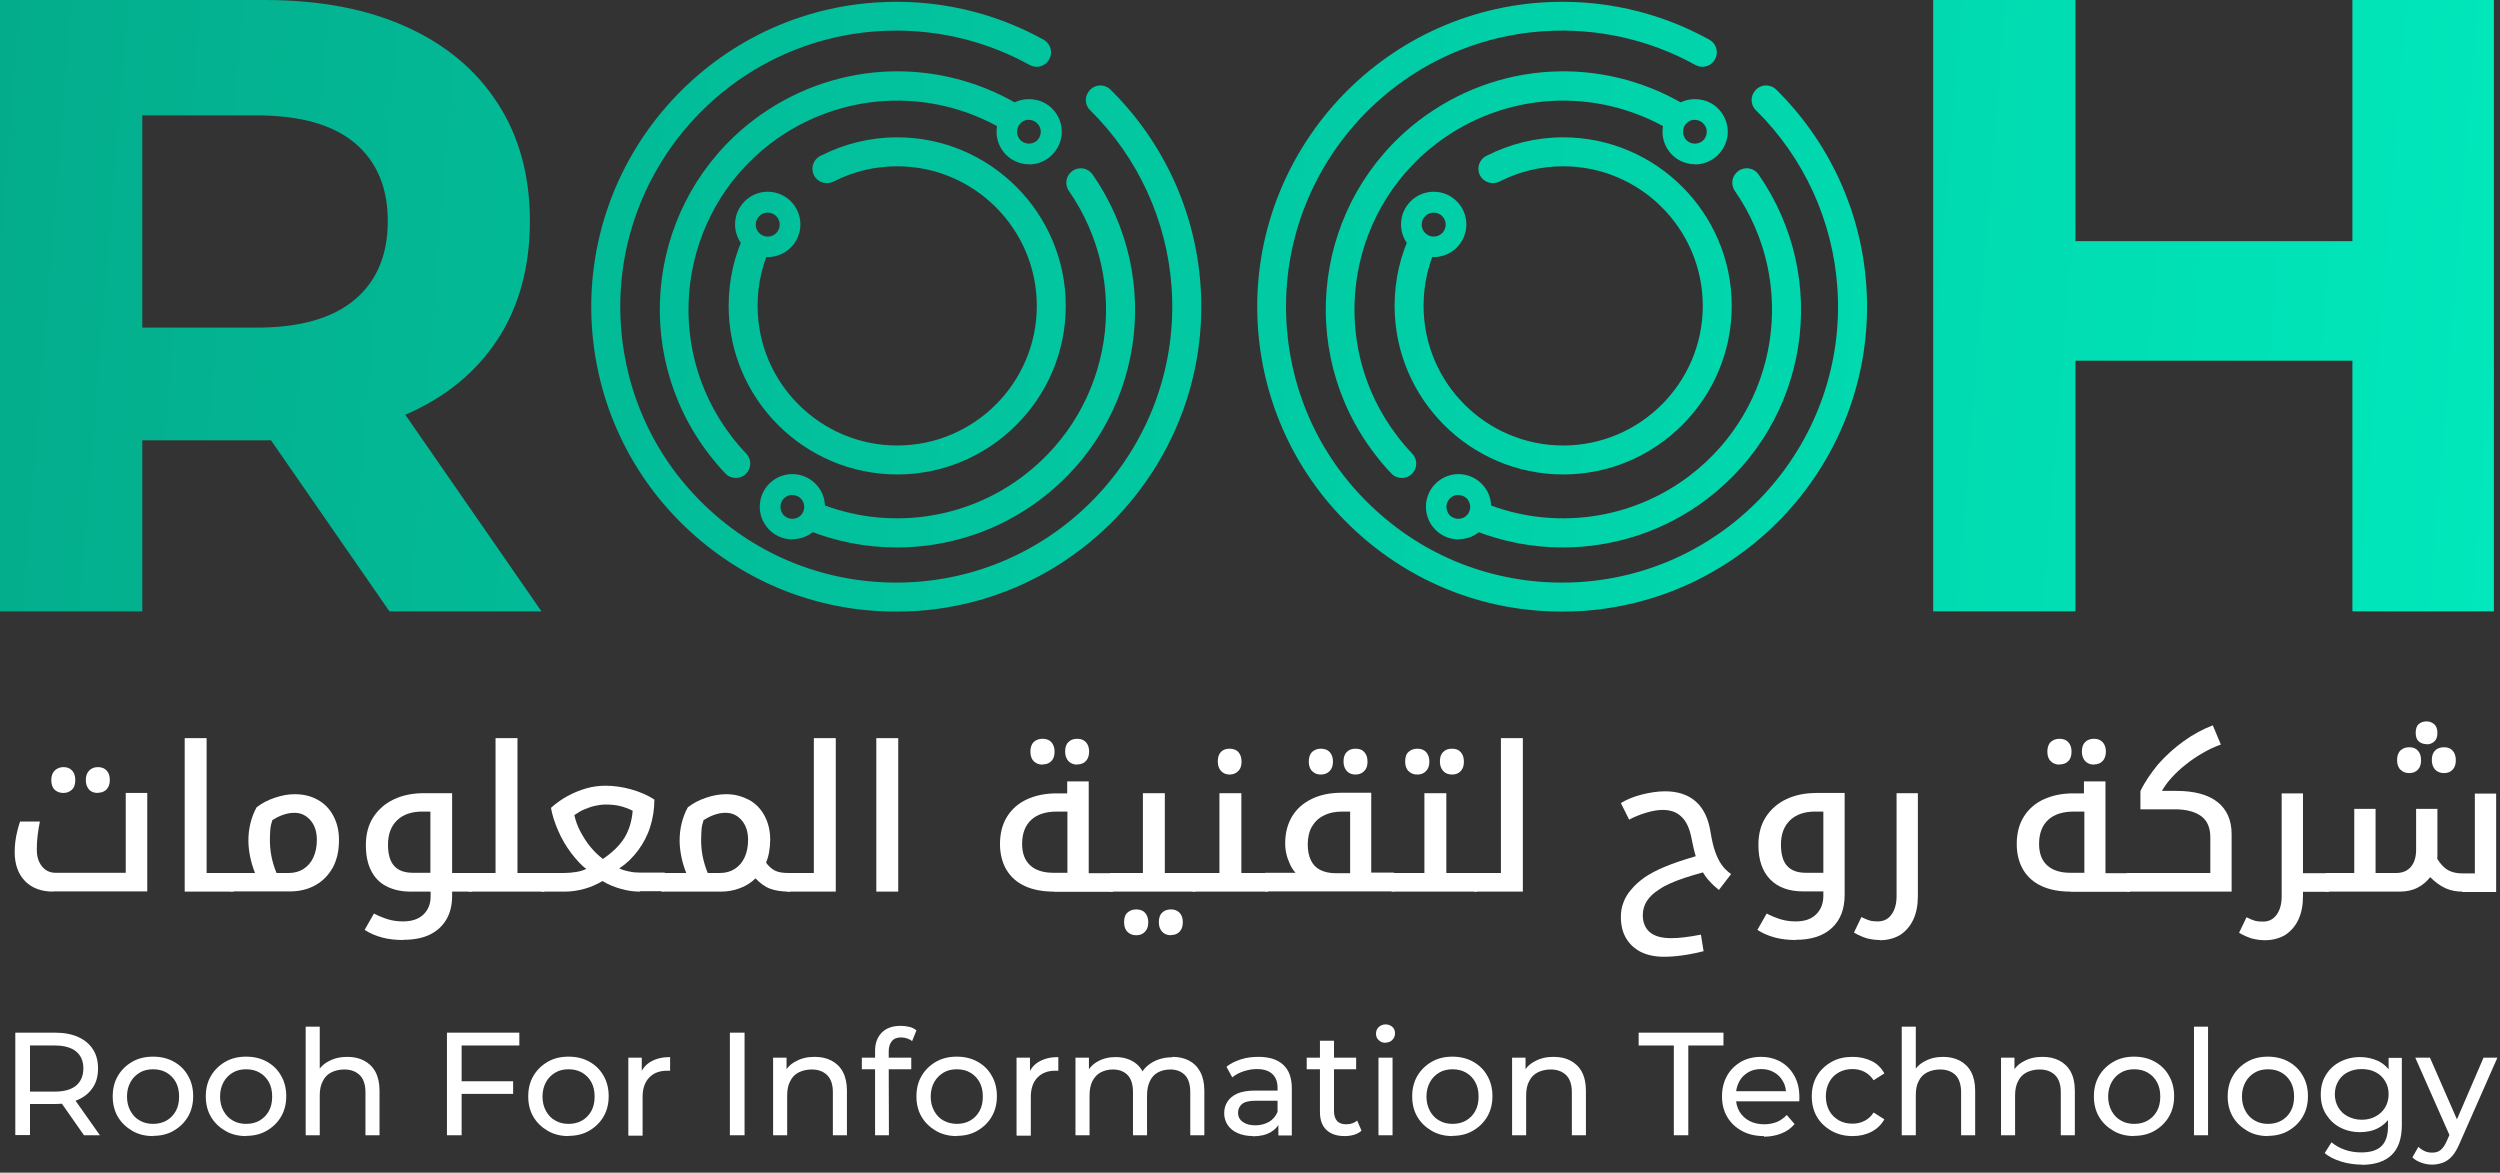 <svg width="307" height="144" viewBox="0 0 307 144" fill="none" xmlns="http://www.w3.org/2000/svg">
<rect x="0" y="0" width="307" height="144" fill="#333333" stroke="none"/>
<path d="M6.527 109.49C5.079 109.49 3.911 109.059 3.072 108.195C2.234 107.331 1.803 106.138 1.803 104.639C1.803 104.258 1.828 103.827 1.879 103.369C1.93 102.912 2.031 102.455 2.133 102.023C2.234 101.592 2.361 101.211 2.463 100.88H4.901C4.774 101.439 4.698 102.023 4.622 102.582C4.546 103.166 4.52 103.75 4.52 104.309C4.52 105.173 4.723 105.858 5.155 106.392C5.587 106.925 6.146 107.179 6.831 107.179H15.441V97.376H18.083V109.465H6.527V109.49ZM7.796 97.376C7.365 97.376 7.009 97.249 6.73 96.995C6.45 96.74 6.298 96.334 6.298 95.801C6.298 95.267 6.45 94.886 6.73 94.607C7.009 94.353 7.365 94.201 7.796 94.201C8.254 94.201 8.609 94.353 8.863 94.632C9.117 94.912 9.244 95.293 9.244 95.801C9.244 96.309 9.117 96.715 8.838 96.969C8.558 97.223 8.228 97.376 7.771 97.376H7.796ZM12.038 97.376C11.581 97.376 11.2 97.249 10.946 96.969C10.692 96.69 10.539 96.309 10.539 95.801C10.539 95.293 10.666 94.912 10.946 94.632C11.2 94.353 11.581 94.201 12.038 94.201C12.495 94.201 12.851 94.353 13.105 94.632C13.359 94.912 13.486 95.293 13.486 95.775C13.486 96.258 13.359 96.639 13.105 96.918C12.851 97.198 12.495 97.35 12.038 97.35V97.376Z" fill="white"/>
<path d="M28.598 107.205C28.598 107.205 28.725 107.23 28.725 107.306V109.363C28.725 109.363 28.674 109.49 28.598 109.49H22.68V90.645H25.372V107.205H28.598Z" fill="white"/>
<path d="M28.344 109.49C28.344 109.49 28.217 109.44 28.217 109.363V107.306C28.217 107.306 28.268 107.204 28.344 107.204H31.316C31.036 106.493 30.833 105.808 30.706 105.147C30.579 104.487 30.503 103.852 30.503 103.242C30.503 102.506 30.579 101.795 30.757 101.084C30.934 100.372 31.189 99.712 31.519 99.128C32.179 98.62 32.916 98.239 33.754 97.96C34.592 97.68 35.379 97.528 36.192 97.528C37.259 97.528 38.198 97.757 39.011 98.214C39.849 98.671 40.484 99.331 40.941 100.195C41.398 101.058 41.627 102.023 41.627 103.115C41.627 103.776 41.576 104.385 41.449 104.944C41.322 105.503 41.145 106.011 40.891 106.493C40.357 107.458 39.646 108.195 38.732 108.703C37.817 109.211 36.776 109.465 35.633 109.465H28.395L28.344 109.49ZM33.144 103.141C33.144 103.776 33.195 104.436 33.322 105.096C33.449 105.757 33.652 106.468 33.957 107.204H35.455C36.166 107.204 36.776 107.027 37.284 106.697C37.792 106.366 38.198 105.909 38.478 105.3C38.757 104.69 38.91 103.979 38.91 103.141C38.91 102.15 38.656 101.338 38.122 100.728C37.589 100.118 36.954 99.814 36.166 99.814C35.684 99.814 35.227 99.89 34.744 100.068C34.287 100.22 33.855 100.449 33.449 100.703C33.322 101.084 33.22 101.465 33.195 101.871C33.169 102.277 33.144 102.684 33.144 103.141Z" fill="white"/>
<path d="M49.501 115.433C48.561 115.433 47.697 115.332 46.935 115.129C46.173 114.926 45.437 114.621 44.777 114.189L45.92 112.183C46.504 112.487 47.088 112.716 47.647 112.894C48.231 113.071 48.84 113.148 49.501 113.148C50.567 113.148 51.406 112.868 51.99 112.31C52.574 111.751 52.879 111.014 52.879 110.1V109.49H50.44C49.272 109.49 48.282 109.262 47.443 108.83C46.605 108.398 45.996 107.763 45.564 106.9C45.132 106.036 44.929 105.02 44.929 103.776C44.929 102.43 45.234 101.287 45.843 100.347C46.453 99.407 47.291 98.671 48.358 98.163C49.425 97.655 50.669 97.401 52.091 97.401H55.52V107.205H57.907C57.907 107.205 58.034 107.23 58.034 107.306V109.363C58.034 109.363 57.984 109.49 57.907 109.49H55.52V110.024C55.52 111.141 55.291 112.106 54.809 112.919C54.326 113.732 53.666 114.341 52.777 114.773C51.888 115.205 50.796 115.408 49.526 115.408L49.501 115.433ZM52.853 107.205V99.661H51.863C50.542 99.661 49.501 100.017 48.764 100.728C48.028 101.439 47.647 102.43 47.647 103.725C47.647 104.919 47.901 105.782 48.409 106.341C48.916 106.9 49.678 107.179 50.72 107.179H52.853V107.205Z" fill="white"/>
<path d="M57.627 109.49C57.627 109.49 57.5 109.44 57.5 109.363V107.306C57.5 107.306 57.551 107.205 57.627 107.205H60.853V90.645H63.545V107.205H66.77C66.77 107.205 66.897 107.23 66.897 107.306V109.363C66.897 109.363 66.847 109.49 66.77 109.49H57.627Z" fill="white"/>
<path d="M78.581 109.491C77.845 109.491 77.083 109.389 76.27 109.16C75.457 108.932 74.695 108.627 73.984 108.195C73.248 108.627 72.486 108.957 71.724 109.16C70.962 109.364 70.175 109.491 69.387 109.491H66.517C66.517 109.491 66.39 109.44 66.39 109.364V107.306C66.39 107.306 66.441 107.205 66.517 107.205H69.235C69.768 107.205 70.276 107.154 70.759 107.078C71.241 107.002 71.648 106.875 72.003 106.697C71.698 106.494 71.394 106.214 71.089 105.884C70.784 105.554 70.479 105.198 70.149 104.767C69.514 103.928 68.981 103.014 68.549 102.024C68.117 101.033 67.813 100.093 67.66 99.204C68.27 98.646 68.956 98.163 69.692 97.757C70.429 97.35 71.191 97.046 71.978 96.817C72.765 96.588 73.552 96.487 74.34 96.487C75.407 96.487 76.473 96.639 77.54 96.944C78.607 97.249 79.546 97.655 80.359 98.188C80.359 99.357 80.181 100.449 79.851 101.516C79.521 102.582 79.013 103.547 78.353 104.436C77.692 105.325 76.93 106.062 76.041 106.646C76.448 106.824 76.88 106.951 77.311 107.027C77.743 107.129 78.175 107.154 78.632 107.154H81.578C81.578 107.154 81.705 107.179 81.705 107.256V109.313C81.705 109.313 81.654 109.44 81.578 109.44H78.607L78.581 109.491ZM74.035 105.478C75.203 104.69 76.092 103.827 76.677 102.887C77.261 101.922 77.591 100.83 77.692 99.56C77.184 99.306 76.651 99.103 76.118 98.976C75.584 98.849 75 98.798 74.391 98.798C73.984 98.798 73.552 98.849 73.095 98.95C72.638 99.052 72.207 99.204 71.775 99.382C71.343 99.56 70.937 99.814 70.53 100.093C70.683 100.804 70.937 101.49 71.292 102.151C71.648 102.811 72.029 103.42 72.511 104.005C72.994 104.589 73.502 105.071 74.061 105.503L74.035 105.478Z" fill="white"/>
<path d="M84.269 107.204C83.99 106.493 83.787 105.808 83.66 105.147C83.533 104.487 83.457 103.852 83.457 103.242C83.457 102.506 83.533 101.795 83.711 101.084C83.888 100.372 84.142 99.712 84.473 99.128C85.133 98.62 85.87 98.239 86.708 97.96C87.546 97.68 88.333 97.528 89.146 97.528C89.679 97.528 90.162 97.579 90.644 97.706C91.127 97.833 91.559 98.01 91.965 98.214C92.803 98.671 93.438 99.331 93.895 100.195C94.353 101.058 94.581 102.023 94.581 103.115C94.581 103.623 94.53 104.106 94.454 104.589C94.378 105.046 94.251 105.503 94.073 105.935C94.403 106.392 94.784 106.722 95.191 106.925C95.622 107.128 96.156 107.204 96.841 107.204H96.969C96.969 107.204 97.096 107.23 97.096 107.306V109.363C97.096 109.363 97.045 109.49 96.969 109.49H96.841C95.978 109.49 95.216 109.363 94.581 109.135C93.946 108.906 93.362 108.474 92.778 107.865C92.219 108.398 91.559 108.83 90.822 109.084C90.086 109.363 89.324 109.49 88.536 109.49H81.298C81.298 109.49 81.171 109.44 81.171 109.363V107.306C81.171 107.306 81.222 107.204 81.298 107.204H84.269ZM86.098 103.141C86.098 103.776 86.149 104.436 86.276 105.096C86.403 105.757 86.606 106.468 86.911 107.204H88.409C89.121 107.204 89.73 107.027 90.238 106.697C90.746 106.366 91.152 105.909 91.432 105.3C91.711 104.69 91.864 103.979 91.864 103.141C91.864 102.15 91.609 101.338 91.076 100.728C90.543 100.118 89.908 99.814 89.121 99.814C88.638 99.814 88.181 99.89 87.698 100.068C87.241 100.22 86.809 100.449 86.403 100.703C86.276 101.084 86.174 101.465 86.149 101.871C86.124 102.277 86.098 102.684 86.098 103.141Z" fill="white"/>
<path d="M96.715 109.49C96.715 109.49 96.588 109.44 96.588 109.363V107.306C96.588 107.306 96.639 107.205 96.715 107.205H99.94V90.645H102.633V109.49H96.715Z" fill="white"/>
<path d="M107.611 90.645H110.303V109.49H107.611V90.645Z" fill="white"/>
<path d="M129.427 109.491C128.03 109.491 126.837 109.262 125.846 108.805C124.856 108.348 124.119 107.687 123.586 106.799C123.078 105.935 122.798 104.868 122.798 103.649C122.798 102.354 123.078 101.236 123.662 100.297C124.246 99.357 125.059 98.646 126.1 98.163C127.141 97.681 128.361 97.427 129.732 97.427H131.053V95.954H133.694V107.23H136.615C136.615 107.23 136.742 107.256 136.742 107.332V109.389C136.742 109.389 136.691 109.516 136.615 109.516H129.402L129.427 109.491ZM131.078 107.205V99.662H129.808C128.437 99.662 127.37 99.992 126.633 100.678C125.897 101.363 125.516 102.354 125.516 103.624C125.516 104.792 125.846 105.656 126.506 106.265C127.167 106.875 128.132 107.179 129.376 107.179H131.053L131.078 107.205ZM128.03 93.896C127.599 93.896 127.243 93.769 126.964 93.49C126.684 93.236 126.532 92.83 126.532 92.296C126.532 91.763 126.684 91.357 126.964 91.103C127.243 90.849 127.599 90.722 128.03 90.722C128.462 90.722 128.843 90.849 129.097 91.128C129.351 91.407 129.503 91.788 129.503 92.296C129.503 92.804 129.376 93.211 129.097 93.465C128.843 93.744 128.488 93.871 128.03 93.871V93.896ZM132.297 93.896C131.84 93.896 131.459 93.744 131.205 93.465C130.951 93.185 130.799 92.804 130.799 92.296C130.799 91.788 130.926 91.382 131.205 91.128C131.459 90.849 131.84 90.722 132.297 90.722C132.754 90.722 133.11 90.874 133.364 91.153C133.618 91.433 133.745 91.839 133.745 92.296C133.745 92.753 133.618 93.16 133.364 93.439C133.11 93.719 132.754 93.871 132.297 93.871V93.896Z" fill="white"/>
<path d="M136.387 109.49C136.387 109.49 136.26 109.44 136.26 109.363V107.306C136.26 107.306 136.311 107.205 136.387 107.205H140.349V97.401H143.041V107.205H146.749C146.749 107.205 146.876 107.23 146.876 107.306V109.363C146.876 109.363 146.825 109.49 146.749 109.49H136.361H136.387ZM139.536 114.849C139.104 114.849 138.749 114.722 138.469 114.443C138.19 114.189 138.038 113.783 138.038 113.249C138.038 112.716 138.165 112.31 138.469 112.056C138.749 111.802 139.104 111.675 139.536 111.675C139.968 111.675 140.349 111.802 140.603 112.081C140.857 112.36 141.009 112.741 141.009 113.249C141.009 113.757 140.882 114.138 140.603 114.418C140.349 114.697 139.993 114.849 139.536 114.849ZM143.803 114.849C143.346 114.849 142.965 114.697 142.711 114.418C142.457 114.138 142.305 113.757 142.305 113.249C142.305 112.741 142.432 112.335 142.711 112.081C142.965 111.802 143.346 111.675 143.803 111.675C144.26 111.675 144.616 111.827 144.87 112.106C145.124 112.386 145.251 112.767 145.251 113.249C145.251 113.732 145.124 114.113 144.87 114.392C144.616 114.672 144.26 114.824 143.803 114.824V114.849Z" fill="white"/>
<path d="M146.52 109.49C146.52 109.49 146.393 109.439 146.393 109.363V107.306C146.393 107.306 146.444 107.204 146.52 107.204H149.746V97.401H152.438V107.204H155.663C155.663 107.204 155.79 107.23 155.79 107.306V109.363C155.79 109.363 155.74 109.49 155.663 109.49H146.52ZM151.016 95.115C150.559 95.115 150.203 94.963 149.949 94.683C149.695 94.404 149.543 94.023 149.543 93.515C149.543 93.007 149.67 92.6 149.924 92.347C150.178 92.067 150.533 91.94 150.99 91.94C151.447 91.94 151.828 92.067 152.082 92.372C152.336 92.651 152.463 93.032 152.463 93.54C152.463 94.048 152.336 94.404 152.057 94.683C151.803 94.963 151.422 95.115 150.965 95.115H151.016Z" fill="white"/>
<path d="M171.207 107.204C171.207 107.204 171.308 107.204 171.308 107.23C171.308 107.255 171.308 107.28 171.308 107.306V109.363C171.308 109.363 171.258 109.465 171.182 109.465H155.409C155.409 109.465 155.282 109.414 155.282 109.338V107.28C155.282 107.28 155.333 107.179 155.409 107.179H159.092C158.813 106.874 158.584 106.519 158.406 106.112C158.229 105.731 158.076 105.325 157.975 104.893C157.873 104.461 157.822 104.03 157.822 103.572C157.822 102.302 158.102 101.21 158.66 100.271C159.219 99.331 160.032 98.62 161.073 98.112C162.114 97.604 163.334 97.35 164.756 97.35H168.388V107.153H171.156L171.207 107.204ZM165.797 107.204V99.661H164.857C163.969 99.661 163.207 99.814 162.572 100.144C161.937 100.448 161.454 100.906 161.099 101.515C160.768 102.099 160.591 102.836 160.591 103.699C160.591 104.461 160.718 105.096 160.972 105.63C161.226 106.163 161.606 106.569 162.114 106.823C162.622 107.077 163.257 107.23 164.019 107.23H165.797V107.204ZM162.191 95.115C161.784 95.115 161.429 94.988 161.149 94.709C160.87 94.454 160.718 94.048 160.718 93.515C160.718 92.981 160.87 92.575 161.149 92.321C161.429 92.067 161.784 91.94 162.191 91.94C162.648 91.94 163.029 92.067 163.283 92.347C163.537 92.626 163.689 93.007 163.689 93.515C163.689 94.023 163.562 94.404 163.283 94.683C163.029 94.963 162.648 95.115 162.191 95.115ZM166.457 95.115C166 95.115 165.645 94.963 165.391 94.683C165.137 94.404 164.984 94.023 164.984 93.515C164.984 93.007 165.111 92.6 165.391 92.347C165.645 92.067 166 91.94 166.457 91.94C166.94 91.94 167.296 92.067 167.55 92.372C167.804 92.651 167.931 93.032 167.931 93.54C167.931 94.048 167.804 94.404 167.524 94.683C167.27 94.963 166.889 95.115 166.432 95.115H166.457Z" fill="white"/>
<path d="M170.953 109.49C170.953 109.49 170.826 109.439 170.826 109.363V107.306C170.826 107.306 170.877 107.204 170.953 107.204H174.916V97.401H177.608V107.204H181.316C181.316 107.204 181.443 107.23 181.443 107.306V109.363C181.443 109.363 181.392 109.49 181.316 109.49H170.928H170.953ZM174.052 95.115C173.62 95.115 173.265 94.988 172.985 94.709C172.706 94.454 172.554 94.048 172.554 93.515C172.554 92.981 172.68 92.575 172.985 92.321C173.265 92.067 173.62 91.94 174.052 91.94C174.484 91.94 174.865 92.067 175.119 92.347C175.373 92.626 175.525 93.007 175.525 93.515C175.525 94.023 175.398 94.404 175.119 94.683C174.865 94.963 174.509 95.115 174.052 95.115ZM178.319 95.115C177.862 95.115 177.481 94.963 177.227 94.683C176.973 94.404 176.82 94.023 176.82 93.515C176.82 93.007 176.947 92.6 177.227 92.347C177.481 92.067 177.862 91.94 178.319 91.94C178.776 91.94 179.132 92.067 179.386 92.372C179.64 92.651 179.767 93.032 179.767 93.54C179.767 94.048 179.64 94.404 179.386 94.683C179.132 94.963 178.776 95.115 178.319 95.115Z" fill="white"/>
<path d="M181.087 109.49C181.087 109.49 180.96 109.44 180.96 109.363V107.306C180.96 107.306 181.011 107.205 181.087 107.205H184.312V90.645H187.005V109.49H181.087Z" fill="white"/>
<path d="M204.351 117.491C203.233 117.491 202.294 117.288 201.506 116.907C200.719 116.5 200.109 115.941 199.678 115.205C199.246 114.468 199.043 113.605 199.043 112.589C199.043 111.954 199.144 111.344 199.373 110.786C199.576 110.227 199.906 109.694 200.338 109.211C200.744 108.703 201.303 108.221 201.964 107.738C202.649 107.281 203.487 106.824 204.503 106.417C205.519 105.986 206.764 105.579 208.237 105.147C208.161 104.868 208.059 104.538 207.983 104.182C207.907 103.827 207.805 103.42 207.729 102.989C207.5 101.769 207.094 100.881 206.51 100.322C205.926 99.738 205.164 99.458 204.199 99.458C203.614 99.458 202.954 99.56 202.192 99.788C201.43 100.017 200.719 100.296 200.059 100.652L199.043 98.62C199.729 98.188 200.592 97.833 201.583 97.579C202.573 97.325 203.538 97.172 204.478 97.172C206.053 97.172 207.322 97.604 208.262 98.442C209.202 99.281 209.811 100.55 210.065 102.252C210.218 103.166 210.396 103.954 210.624 104.589C210.853 105.224 211.107 105.782 211.437 106.214C211.742 106.646 212.123 107.027 212.58 107.332L211.081 109.287C210.65 108.932 210.269 108.601 209.964 108.246C209.634 107.916 209.354 107.535 209.126 107.128C208.288 107.357 207.526 107.586 206.84 107.814C206.154 108.043 205.57 108.271 205.062 108.5C204.554 108.728 204.122 108.957 203.767 109.211C203.081 109.643 202.573 110.125 202.243 110.633C201.913 111.141 201.735 111.725 201.735 112.386C201.735 113.3 202.04 114.011 202.624 114.494C203.208 114.976 204.072 115.205 205.214 115.205C205.672 115.205 206.205 115.18 206.815 115.103C207.424 115.027 208.11 114.926 208.872 114.773L209.202 116.805C208.516 116.983 207.881 117.11 207.322 117.211C206.764 117.313 206.256 117.364 205.799 117.415C205.341 117.465 204.859 117.491 204.402 117.491H204.351Z" fill="white"/>
<path d="M220.529 115.433C219.59 115.433 218.726 115.332 217.964 115.129C217.202 114.926 216.466 114.621 215.805 114.189L216.948 112.183C217.533 112.487 218.117 112.716 218.675 112.894C219.26 113.071 219.869 113.148 220.529 113.148C221.596 113.148 222.434 112.868 223.018 112.284C223.603 111.725 223.907 110.938 223.907 109.998V109.465H221.469C219.691 109.465 218.345 108.982 217.38 107.992C216.415 107.001 215.932 105.604 215.932 103.75C215.932 102.404 216.237 101.261 216.847 100.322C217.456 99.382 218.294 98.645 219.361 98.138C220.428 97.629 221.672 97.376 223.095 97.376H226.523V109.897C226.523 111.649 225.99 112.995 224.949 113.96C223.907 114.926 222.434 115.408 220.529 115.408V115.433ZM223.907 107.205V99.661H222.917C221.596 99.661 220.555 100.017 219.818 100.728C219.082 101.439 218.701 102.43 218.701 103.725C218.701 104.919 218.955 105.782 219.463 106.341C219.971 106.9 220.733 107.179 221.774 107.179H223.907V107.205Z" fill="white"/>
<path d="M230.842 115.433C230.308 115.433 229.775 115.357 229.267 115.23C228.759 115.078 228.226 114.849 227.667 114.519L228.581 112.614C228.987 112.817 229.343 112.97 229.622 113.046C229.902 113.122 230.232 113.148 230.588 113.148C231.324 113.148 231.883 112.868 232.289 112.284C232.696 111.725 232.899 110.963 232.899 110.049V97.401H235.515V110.024C235.515 111.141 235.337 112.106 234.956 112.919C234.575 113.732 234.042 114.341 233.356 114.799C232.645 115.23 231.807 115.459 230.842 115.459V115.433Z" fill="white"/>
<path d="M254.284 109.491C252.887 109.491 251.693 109.262 250.703 108.805C249.712 108.348 248.976 107.687 248.442 106.799C247.934 105.935 247.655 104.868 247.655 103.649C247.655 102.354 247.934 101.236 248.519 100.297C249.103 99.357 249.915 98.646 250.957 98.163C251.998 97.681 253.217 97.427 254.589 97.427H255.909V95.954H258.551V107.23H261.472C261.472 107.23 261.599 107.256 261.599 107.332V109.389C261.599 109.389 261.548 109.516 261.472 109.516H254.259L254.284 109.491ZM255.96 107.205V99.662H254.69C253.319 99.662 252.252 99.992 251.516 100.678C250.779 101.363 250.398 102.354 250.398 103.624C250.398 104.792 250.728 105.656 251.389 106.265C252.049 106.875 253.014 107.179 254.259 107.179H255.935L255.96 107.205ZM252.912 93.896C252.481 93.896 252.125 93.769 251.846 93.49C251.566 93.236 251.414 92.83 251.414 92.296C251.414 91.763 251.566 91.357 251.846 91.103C252.125 90.849 252.481 90.722 252.912 90.722C253.344 90.722 253.725 90.849 253.979 91.128C254.233 91.407 254.386 91.788 254.386 92.296C254.386 92.804 254.259 93.211 253.979 93.465C253.725 93.744 253.37 93.871 252.912 93.871V93.896ZM257.154 93.896C256.697 93.896 256.316 93.744 256.062 93.465C255.808 93.185 255.655 92.804 255.655 92.296C255.655 91.788 255.782 91.382 256.062 91.128C256.316 90.849 256.697 90.722 257.154 90.722C257.611 90.722 257.967 90.874 258.221 91.153C258.475 91.433 258.602 91.839 258.602 92.296C258.602 92.753 258.475 93.16 258.221 93.439C257.967 93.719 257.611 93.871 257.154 93.871V93.896Z" fill="white"/>
<path d="M261.242 109.49C261.242 109.49 261.115 109.44 261.115 109.363V107.306C261.115 107.306 261.166 107.204 261.242 107.204H271.427V102.836C271.427 101.668 271.071 100.804 270.335 100.245C269.598 99.687 268.506 99.382 267.059 99.382H262.843V97.147C263.122 96.563 263.452 96.004 263.808 95.471C264.163 94.937 264.57 94.404 265.001 93.871C265.941 92.804 267.008 91.839 268.176 91.001C269.344 90.162 270.538 89.528 271.732 89.07L272.722 91.432C271.986 91.686 271.224 92.042 270.487 92.474C269.751 92.906 269.04 93.363 268.405 93.896C267.744 94.404 267.186 94.937 266.678 95.496C266.17 96.055 265.789 96.588 265.484 97.121H267.236C269.471 97.121 271.148 97.579 272.316 98.493C273.459 99.407 274.043 100.728 274.043 102.43V109.49H261.242Z" fill="white"/>
<path d="M282.806 109.49V110.023C282.806 111.141 282.628 112.106 282.247 112.919C281.866 113.731 281.333 114.341 280.647 114.798C279.936 115.23 279.098 115.458 278.133 115.458C277.599 115.458 277.066 115.382 276.558 115.255C276.05 115.103 275.517 114.874 274.958 114.544L275.872 112.639C276.279 112.843 276.634 112.995 276.914 113.071C277.193 113.147 277.523 113.173 277.879 113.173C278.615 113.173 279.174 112.893 279.58 112.309C279.987 111.75 280.19 110.988 280.19 110.074V97.426H282.806V107.23H285.93C285.93 107.23 286.057 107.255 286.057 107.331V109.388C286.057 109.388 286.006 109.515 285.93 109.515H282.806V109.49Z" fill="white"/>
<path d="M302.361 109.49C301.625 109.49 300.964 109.363 300.329 109.084C299.695 108.804 299.06 108.347 298.425 107.712C298.018 108.246 297.51 108.677 296.875 109.008C296.24 109.338 295.504 109.49 294.64 109.49H285.7C285.7 109.49 285.573 109.439 285.573 109.363V107.306C285.573 107.306 285.624 107.204 285.7 107.204H289.104V99.331H291.72V107.204H294.234C295.021 107.204 295.631 106.95 296.063 106.442C296.494 105.934 296.698 105.223 296.698 104.334V99.331H299.314V104.512C299.314 104.69 299.314 104.842 299.314 104.995C299.314 105.147 299.314 105.299 299.288 105.452C299.695 106.112 300.126 106.569 300.609 106.849C301.066 107.103 301.65 107.255 302.361 107.255H303.911V97.451H306.527V109.541H302.387L302.361 109.49ZM295.859 94.937C295.428 94.937 295.072 94.81 294.793 94.531C294.513 94.277 294.361 93.87 294.361 93.337C294.361 92.804 294.513 92.397 294.793 92.143C295.072 91.889 295.428 91.762 295.859 91.762C296.317 91.762 296.672 91.889 296.926 92.194C297.18 92.474 297.307 92.854 297.307 93.362C297.307 93.87 297.18 94.226 296.926 94.505C296.672 94.785 296.317 94.937 295.859 94.937ZM297.993 91.381C297.612 91.381 297.307 91.28 297.028 91.051C296.774 90.823 296.647 90.467 296.647 89.984C296.647 89.502 296.774 89.121 297.028 88.918C297.282 88.689 297.612 88.588 297.993 88.588C298.374 88.588 298.653 88.715 298.933 88.943C299.187 89.172 299.314 89.527 299.314 90.01C299.314 90.492 299.187 90.823 298.933 91.051C298.679 91.28 298.374 91.407 297.993 91.407V91.381ZM300.126 94.937C299.669 94.937 299.288 94.785 299.034 94.505C298.78 94.226 298.628 93.845 298.628 93.337C298.628 92.829 298.755 92.423 299.034 92.169C299.288 91.889 299.669 91.762 300.126 91.762C300.583 91.762 300.939 91.889 301.193 92.194C301.447 92.474 301.574 92.854 301.574 93.362C301.574 93.87 301.447 94.226 301.193 94.505C300.939 94.785 300.583 94.937 300.126 94.937Z" fill="white"/>
<path d="M1.88 139.409V126.811H6.782C7.874 126.811 8.813 126.989 9.601 127.345C10.388 127.7 10.972 128.183 11.404 128.843C11.836 129.503 12.039 130.291 12.039 131.205C12.039 132.119 11.836 132.907 11.404 133.542C10.972 134.202 10.388 134.685 9.601 135.04C8.813 135.396 7.874 135.574 6.782 135.574H2.87L3.683 134.735V139.383H1.88V139.409ZM3.683 134.939L2.87 134.05H6.731C7.874 134.05 8.763 133.796 9.347 133.313C9.931 132.805 10.236 132.119 10.236 131.205C10.236 130.291 9.931 129.605 9.347 129.122C8.763 128.64 7.874 128.386 6.731 128.386H2.87L3.683 127.497V134.939ZM10.312 139.409L7.112 134.837H9.042L12.268 139.409H10.312Z" fill="white"/>
<path d="M18.794 139.51C17.855 139.51 16.991 139.307 16.255 138.875C15.518 138.444 14.908 137.885 14.477 137.148C14.045 136.412 13.842 135.574 13.842 134.634C13.842 133.694 14.045 132.856 14.477 132.119C14.908 131.383 15.493 130.824 16.229 130.392C16.966 129.961 17.829 129.757 18.794 129.757C19.759 129.757 20.598 129.961 21.334 130.367C22.071 130.773 22.68 131.358 23.087 132.094C23.518 132.831 23.721 133.669 23.721 134.608C23.721 135.548 23.518 136.386 23.087 137.123C22.655 137.859 22.071 138.418 21.334 138.85C20.598 139.282 19.734 139.485 18.794 139.485V139.51ZM18.794 138.012C19.404 138.012 19.963 137.885 20.445 137.605C20.928 137.326 21.309 136.945 21.588 136.437C21.867 135.929 21.994 135.345 21.994 134.659C21.994 133.974 21.867 133.389 21.588 132.881C21.309 132.373 20.928 131.993 20.445 131.713C19.963 131.434 19.404 131.307 18.794 131.307C18.185 131.307 17.626 131.434 17.169 131.713C16.686 131.993 16.305 132.373 16.026 132.881C15.747 133.389 15.594 133.974 15.594 134.659C15.594 135.345 15.747 135.929 16.026 136.437C16.305 136.945 16.686 137.351 17.169 137.605C17.651 137.885 18.185 138.012 18.794 138.012Z" fill="white"/>
<path d="M30.223 139.51C29.284 139.51 28.42 139.307 27.683 138.875C26.947 138.444 26.337 137.885 25.906 137.148C25.474 136.412 25.271 135.574 25.271 134.634C25.271 133.694 25.474 132.856 25.906 132.119C26.337 131.383 26.922 130.824 27.658 130.392C28.395 129.961 29.258 129.757 30.223 129.757C31.188 129.757 32.026 129.961 32.763 130.367C33.5 130.773 34.109 131.358 34.516 132.094C34.947 132.831 35.151 133.669 35.151 134.608C35.151 135.548 34.947 136.386 34.516 137.123C34.084 137.859 33.5 138.418 32.763 138.85C32.026 139.282 31.163 139.485 30.223 139.485V139.51ZM30.223 138.012C30.833 138.012 31.392 137.885 31.874 137.605C32.357 137.326 32.738 136.945 33.017 136.437C33.296 135.929 33.423 135.345 33.423 134.659C33.423 133.974 33.296 133.389 33.017 132.881C32.738 132.373 32.357 131.993 31.874 131.713C31.392 131.434 30.833 131.307 30.223 131.307C29.614 131.307 29.055 131.434 28.598 131.713C28.115 131.993 27.734 132.373 27.455 132.881C27.175 133.389 27.023 133.974 27.023 134.659C27.023 135.345 27.175 135.929 27.455 136.437C27.734 136.945 28.115 137.351 28.598 137.605C29.08 137.885 29.614 138.012 30.223 138.012Z" fill="white"/>
<path d="M42.643 129.783C43.43 129.783 44.116 129.935 44.7 130.24C45.284 130.545 45.767 131.002 46.097 131.612C46.427 132.221 46.605 133.008 46.605 133.923V139.409H44.878V134.126C44.878 133.212 44.649 132.501 44.192 132.043C43.735 131.586 43.1 131.332 42.287 131.332C41.678 131.332 41.145 131.459 40.687 131.688C40.23 131.916 39.875 132.272 39.646 132.755C39.392 133.212 39.265 133.796 39.265 134.507V139.409H37.538V126.075H39.265V132.45L38.935 131.764C39.24 131.129 39.722 130.646 40.383 130.316C41.017 129.961 41.779 129.783 42.643 129.783Z" fill="white"/>
<path d="M56.688 139.409H54.885V126.811H63.774V128.386H56.688V139.409ZM56.51 132.78H63.012V134.329H56.51V132.78Z" fill="white"/>
<path d="M69.819 139.51C68.879 139.51 68.016 139.307 67.279 138.875C66.543 138.444 65.933 137.885 65.502 137.148C65.07 136.412 64.867 135.574 64.867 134.634C64.867 133.694 65.07 132.856 65.502 132.119C65.933 131.383 66.517 130.824 67.254 130.392C67.991 129.961 68.854 129.757 69.819 129.757C70.784 129.757 71.623 129.961 72.359 130.367C73.096 130.773 73.705 131.358 74.112 132.094C74.543 132.831 74.746 133.669 74.746 134.608C74.746 135.548 74.543 136.386 74.112 137.123C73.68 137.859 73.096 138.418 72.359 138.85C71.623 139.282 70.759 139.485 69.819 139.485V139.51ZM69.819 138.012C70.429 138.012 70.987 137.885 71.47 137.605C71.953 137.326 72.334 136.945 72.613 136.437C72.892 135.929 73.019 135.345 73.019 134.659C73.019 133.974 72.892 133.389 72.613 132.881C72.334 132.373 71.953 131.993 71.47 131.713C70.987 131.434 70.429 131.307 69.819 131.307C69.21 131.307 68.651 131.434 68.194 131.713C67.711 131.993 67.33 132.373 67.051 132.881C66.772 133.389 66.619 133.974 66.619 134.659C66.619 135.345 66.772 135.929 67.051 136.437C67.33 136.945 67.711 137.351 68.194 137.605C68.676 137.885 69.21 138.012 69.819 138.012Z" fill="white"/>
<path d="M77.159 139.409V129.884H78.809V132.475L78.657 131.84C78.911 131.18 79.368 130.672 79.978 130.342C80.613 129.986 81.375 129.808 82.289 129.808V131.485C82.289 131.485 82.137 131.485 82.086 131.485H81.908C80.994 131.485 80.257 131.764 79.724 132.323C79.19 132.881 78.911 133.669 78.911 134.71V139.459H77.184L77.159 139.409Z" fill="white"/>
<path d="M89.629 139.409V126.811H91.432V139.409H89.629Z" fill="white"/>
<path d="M100.042 129.783C100.829 129.783 101.515 129.935 102.099 130.24C102.684 130.545 103.166 131.002 103.496 131.612C103.826 132.221 104.004 133.008 104.004 133.923V139.409H102.277V134.126C102.277 133.212 102.049 132.5 101.591 132.043C101.134 131.586 100.499 131.332 99.687 131.332C99.077 131.332 98.544 131.459 98.087 131.688C97.629 131.916 97.274 132.272 97.045 132.754C96.791 133.212 96.664 133.796 96.664 134.507V139.409H94.937V129.884H96.588V132.45L96.309 131.764C96.613 131.129 97.096 130.646 97.756 130.316C98.391 129.961 99.153 129.783 100.017 129.783H100.042Z" fill="white"/>
<path d="M105.833 131.307V129.884H111.903V131.307H105.833ZM107.459 139.408V129.046C107.459 128.106 107.738 127.37 108.271 126.811C108.83 126.252 109.592 125.973 110.608 125.973C110.989 125.973 111.344 126.024 111.675 126.1C112.005 126.176 112.31 126.329 112.538 126.532L112.005 127.852C111.827 127.7 111.624 127.598 111.395 127.522C111.167 127.446 110.938 127.395 110.684 127.395C110.176 127.395 109.795 127.522 109.541 127.827C109.287 128.132 109.135 128.538 109.135 129.071V131.129L109.16 139.408H107.433H107.459Z" fill="white"/>
<path d="M117.491 139.51C116.551 139.51 115.687 139.307 114.951 138.875C114.214 138.444 113.605 137.885 113.173 137.148C112.741 136.412 112.538 135.574 112.538 134.634C112.538 133.694 112.741 132.856 113.173 132.119C113.605 131.383 114.189 130.824 114.926 130.392C115.662 129.961 116.526 129.757 117.491 129.757C118.456 129.757 119.294 129.961 120.031 130.367C120.767 130.773 121.377 131.358 121.783 132.094C122.215 132.831 122.418 133.669 122.418 134.608C122.418 135.548 122.215 136.386 121.783 137.123C121.351 137.859 120.767 138.418 120.031 138.85C119.294 139.282 118.43 139.485 117.491 139.485V139.51ZM117.491 138.012C118.1 138.012 118.659 137.885 119.142 137.605C119.624 137.326 120.005 136.945 120.285 136.437C120.564 135.929 120.691 135.345 120.691 134.659C120.691 133.974 120.564 133.389 120.285 132.881C120.005 132.373 119.624 131.993 119.142 131.713C118.659 131.434 118.1 131.307 117.491 131.307C116.881 131.307 116.322 131.434 115.865 131.713C115.408 131.993 115.002 132.373 114.722 132.881C114.443 133.389 114.291 133.974 114.291 134.659C114.291 135.345 114.443 135.929 114.722 136.437C115.002 136.945 115.383 137.351 115.865 137.605C116.348 137.859 116.881 138.012 117.491 138.012Z" fill="white"/>
<path d="M124.831 139.409V129.884H126.482V132.475L126.33 131.84C126.584 131.18 127.041 130.672 127.65 130.342C128.285 129.986 129.047 129.808 129.962 129.808V131.485C129.962 131.485 129.835 131.485 129.758 131.485H129.581C128.666 131.485 127.93 131.764 127.396 132.323C126.863 132.881 126.584 133.669 126.584 134.71V139.459H124.857L124.831 139.409Z" fill="white"/>
<path d="M143.981 129.783C144.743 129.783 145.428 129.935 146.013 130.24C146.597 130.545 147.054 131.002 147.384 131.612C147.714 132.221 147.892 133.008 147.892 133.923V139.409H146.165V134.126C146.165 133.212 145.962 132.5 145.53 132.043C145.098 131.586 144.489 131.332 143.727 131.332C143.143 131.332 142.635 131.459 142.203 131.688C141.771 131.916 141.441 132.272 141.212 132.754C140.984 133.212 140.857 133.796 140.857 134.507V139.409H139.13V134.126C139.13 133.212 138.927 132.5 138.495 132.043C138.063 131.586 137.454 131.332 136.666 131.332C136.107 131.332 135.599 131.459 135.168 131.688C134.736 131.916 134.406 132.272 134.152 132.754C133.923 133.212 133.796 133.796 133.796 134.507V139.409H132.069V129.884H133.72V132.424L133.441 131.789C133.745 131.154 134.203 130.672 134.812 130.342C135.447 129.986 136.158 129.808 136.996 129.808C137.911 129.808 138.698 130.037 139.358 130.494C140.019 130.951 140.45 131.637 140.654 132.526L139.943 132.246C140.222 131.51 140.73 130.926 141.441 130.494C142.152 130.062 142.99 129.834 143.955 129.834L143.981 129.783Z" fill="white"/>
<path d="M153.861 139.51C153.15 139.51 152.54 139.383 152.007 139.155C151.473 138.926 151.067 138.596 150.762 138.164C150.483 137.732 150.33 137.25 150.33 136.717C150.33 136.183 150.457 135.726 150.711 135.32C150.965 134.913 151.346 134.558 151.905 134.304C152.464 134.05 153.226 133.923 154.165 133.923H157.188V135.167H154.242C153.378 135.167 152.794 135.32 152.489 135.599C152.184 135.878 152.032 136.234 152.032 136.64C152.032 137.097 152.21 137.478 152.591 137.758C152.972 138.037 153.48 138.19 154.14 138.19C154.8 138.19 155.359 138.037 155.842 137.758C156.324 137.478 156.68 137.047 156.908 136.488L157.239 137.682C157.01 138.24 156.604 138.698 156.045 139.028C155.486 139.358 154.75 139.536 153.861 139.536V139.51ZM156.985 139.409V137.402L156.883 137.021V133.593C156.883 132.856 156.68 132.297 156.248 131.891C155.816 131.485 155.181 131.281 154.343 131.281C153.784 131.281 153.226 131.383 152.692 131.561C152.159 131.739 151.702 131.993 151.321 132.297L150.61 131.002C151.092 130.596 151.702 130.316 152.388 130.088C153.073 129.859 153.81 129.783 154.546 129.783C155.842 129.783 156.858 130.088 157.569 130.748C158.28 131.383 158.635 132.348 158.635 133.669V139.434H157.01L156.985 139.409Z" fill="white"/>
<path d="M160.464 131.307V129.885H166.534V131.307H160.464ZM165.112 139.51C164.146 139.51 163.41 139.256 162.877 138.748C162.343 138.24 162.089 137.504 162.089 136.539V127.802H163.816V136.463C163.816 136.971 163.943 137.377 164.197 137.656C164.451 137.936 164.832 138.063 165.315 138.063C165.848 138.063 166.305 137.91 166.661 137.606L167.194 138.85C166.94 139.079 166.61 139.256 166.255 139.358C165.899 139.46 165.518 139.51 165.112 139.51Z" fill="white"/>
<path d="M170.141 128.056C169.811 128.056 169.532 127.954 169.303 127.726C169.074 127.523 168.973 127.243 168.973 126.938C168.973 126.634 169.074 126.354 169.303 126.126C169.532 125.923 169.811 125.796 170.141 125.796C170.471 125.796 170.751 125.897 170.979 126.1C171.208 126.304 171.309 126.583 171.309 126.888C171.309 127.192 171.208 127.472 170.979 127.7C170.776 127.929 170.471 128.031 170.141 128.031V128.056ZM169.278 139.409V129.885H171.005V139.409H169.278Z" fill="white"/>
<path d="M178.369 139.51C177.43 139.51 176.566 139.307 175.83 138.875C175.093 138.444 174.484 137.885 174.052 137.148C173.62 136.412 173.417 135.574 173.417 134.634C173.417 133.694 173.62 132.856 174.052 132.119C174.484 131.383 175.068 130.824 175.804 130.392C176.541 129.961 177.404 129.757 178.344 129.757C179.284 129.757 180.147 129.961 180.884 130.367C181.62 130.773 182.23 131.358 182.636 132.094C183.068 132.831 183.271 133.669 183.271 134.608C183.271 135.548 183.068 136.386 182.636 137.123C182.205 137.859 181.62 138.418 180.884 138.85C180.147 139.282 179.284 139.485 178.344 139.485L178.369 139.51ZM178.369 138.012C178.979 138.012 179.538 137.885 180.02 137.605C180.503 137.326 180.884 136.945 181.163 136.437C181.443 135.929 181.57 135.345 181.57 134.659C181.57 133.974 181.443 133.389 181.163 132.881C180.884 132.373 180.503 131.993 180.02 131.713C179.538 131.434 178.979 131.307 178.369 131.307C177.76 131.307 177.201 131.434 176.744 131.713C176.261 131.993 175.88 132.373 175.601 132.881C175.322 133.389 175.169 133.974 175.169 134.659C175.169 135.345 175.322 135.929 175.601 136.437C175.88 136.945 176.261 137.351 176.744 137.605C177.226 137.885 177.76 138.012 178.369 138.012Z" fill="white"/>
<path d="M190.789 129.783C191.576 129.783 192.262 129.935 192.846 130.24C193.431 130.545 193.913 131.002 194.243 131.612C194.573 132.221 194.751 133.008 194.751 133.923V139.409H193.024V134.126C193.024 133.212 192.796 132.5 192.338 132.043C191.881 131.586 191.246 131.332 190.434 131.332C189.824 131.332 189.291 131.459 188.833 131.688C188.376 131.916 188.021 132.272 187.792 132.754C187.538 133.212 187.411 133.796 187.411 134.507V139.409H185.684V129.884H187.335V132.45L187.056 131.764C187.36 131.129 187.843 130.646 188.503 130.316C189.138 129.961 189.9 129.783 190.764 129.783H190.789Z" fill="white"/>
<path d="M205.546 139.409V128.386H201.228V126.811H211.641V128.386H207.324V139.409H205.546Z" fill="white"/>
<path d="M216.594 139.51C215.578 139.51 214.689 139.307 213.901 138.875C213.114 138.444 212.53 137.885 212.098 137.148C211.666 136.412 211.463 135.574 211.463 134.634C211.463 133.694 211.666 132.856 212.073 132.119C212.479 131.383 213.063 130.824 213.774 130.392C214.511 129.986 215.324 129.783 216.238 129.783C217.152 129.783 217.965 129.986 218.676 130.392C219.387 130.799 219.946 131.383 220.352 132.119C220.759 132.856 220.962 133.72 220.962 134.71C220.962 134.786 220.962 134.862 220.962 134.964C220.962 135.066 220.962 135.142 220.937 135.243H212.835V133.999H220.048L219.337 134.431C219.337 133.821 219.235 133.262 218.956 132.805C218.702 132.323 218.321 131.942 217.863 131.688C217.406 131.408 216.873 131.281 216.263 131.281C215.654 131.281 215.12 131.408 214.663 131.688C214.206 131.967 213.825 132.323 213.571 132.831C213.317 133.313 213.165 133.872 213.165 134.507V134.786C213.165 135.421 213.317 135.98 213.597 136.488C213.901 136.996 214.308 137.377 214.841 137.656C215.374 137.936 215.984 138.063 216.644 138.063C217.203 138.063 217.711 137.961 218.194 137.783C218.651 137.58 219.057 137.301 219.413 136.92L220.378 138.037C219.946 138.545 219.413 138.926 218.778 139.18C218.143 139.434 217.406 139.586 216.619 139.586L216.594 139.51Z" fill="white"/>
<path d="M227.515 139.51C226.55 139.51 225.686 139.307 224.924 138.875C224.163 138.444 223.553 137.885 223.121 137.148C222.689 136.412 222.486 135.574 222.486 134.634C222.486 133.694 222.689 132.856 223.121 132.119C223.553 131.383 224.163 130.824 224.924 130.392C225.686 129.961 226.55 129.783 227.515 129.783C228.379 129.783 229.14 129.961 229.826 130.291C230.512 130.621 231.02 131.129 231.401 131.815L230.08 132.653C229.775 132.196 229.394 131.84 228.937 131.612C228.48 131.383 227.998 131.281 227.49 131.281C226.855 131.281 226.321 131.408 225.813 131.688C225.305 131.967 224.924 132.348 224.645 132.856C224.366 133.364 224.213 133.948 224.213 134.634C224.213 135.32 224.366 135.904 224.645 136.412C224.924 136.92 225.331 137.301 225.813 137.58C226.296 137.859 226.855 137.986 227.49 137.986C227.998 137.986 228.48 137.885 228.937 137.656C229.394 137.428 229.775 137.097 230.08 136.615L231.401 137.453C231.02 138.113 230.512 138.621 229.826 138.977C229.14 139.333 228.379 139.51 227.515 139.51Z" fill="white"/>
<path d="M238.588 129.783C239.376 129.783 240.061 129.935 240.645 130.24C241.23 130.545 241.712 131.002 242.042 131.612C242.372 132.221 242.55 133.008 242.55 133.923V139.409H240.823V134.126C240.823 133.212 240.595 132.501 240.163 132.043C239.706 131.586 239.071 131.332 238.258 131.332C237.648 131.332 237.115 131.459 236.658 131.688C236.201 131.916 235.845 132.272 235.617 132.755C235.363 133.212 235.261 133.796 235.261 134.507V139.409H233.534V126.075H235.261V132.45L234.931 131.764C235.236 131.129 235.718 130.646 236.379 130.316C237.013 129.961 237.775 129.783 238.639 129.783H238.588Z" fill="white"/>
<path d="M250.83 129.783C251.618 129.783 252.304 129.935 252.888 130.24C253.472 130.545 253.954 131.002 254.285 131.612C254.615 132.221 254.792 133.008 254.792 133.923V139.409H253.065V134.126C253.065 133.212 252.837 132.5 252.38 132.043C251.923 131.586 251.288 131.332 250.475 131.332C249.865 131.332 249.332 131.459 248.875 131.688C248.418 131.916 248.062 132.272 247.833 132.754C247.579 133.212 247.453 133.796 247.453 134.507V139.409H245.725V129.884H247.376V132.45L247.097 131.764C247.402 131.129 247.884 130.646 248.545 130.316C249.18 129.961 249.941 129.783 250.805 129.783H250.83Z" fill="white"/>
<path d="M262.081 139.51C261.142 139.51 260.278 139.307 259.542 138.875C258.805 138.444 258.196 137.885 257.764 137.148C257.332 136.412 257.129 135.574 257.129 134.634C257.129 133.694 257.332 132.856 257.764 132.119C258.196 131.383 258.78 130.824 259.516 130.392C260.253 129.961 261.116 129.757 262.056 129.757C262.996 129.757 263.859 129.961 264.596 130.367C265.332 130.773 265.942 131.358 266.348 132.094C266.78 132.831 266.983 133.669 266.983 134.608C266.983 135.548 266.78 136.386 266.348 137.123C265.917 137.859 265.332 138.418 264.596 138.85C263.859 139.282 262.996 139.485 262.056 139.485L262.081 139.51ZM262.081 138.012C262.691 138.012 263.25 137.885 263.732 137.605C264.215 137.326 264.596 136.945 264.875 136.437C265.155 135.929 265.282 135.345 265.282 134.659C265.282 133.974 265.155 133.389 264.875 132.881C264.596 132.373 264.215 131.993 263.732 131.713C263.25 131.434 262.691 131.307 262.081 131.307C261.472 131.307 260.913 131.434 260.456 131.713C259.973 131.993 259.592 132.373 259.313 132.881C259.034 133.389 258.881 133.974 258.881 134.659C258.881 135.345 259.034 135.929 259.313 136.437C259.592 136.945 259.973 137.351 260.456 137.605C260.939 137.885 261.472 138.012 262.081 138.012Z" fill="white"/>
<path d="M269.421 139.409V126.075H271.148V139.409H269.421Z" fill="white"/>
<path d="M278.513 139.51C277.573 139.51 276.71 139.307 275.973 138.875C275.237 138.444 274.627 137.885 274.195 137.148C273.764 136.412 273.56 135.574 273.56 134.634C273.56 133.694 273.764 132.856 274.195 132.119C274.627 131.383 275.211 130.824 275.948 130.392C276.684 129.961 277.548 129.757 278.488 129.757C279.427 129.757 280.291 129.961 281.027 130.367C281.764 130.773 282.374 131.358 282.78 132.094C283.212 132.831 283.415 133.669 283.415 134.608C283.415 135.548 283.212 136.386 282.78 137.123C282.348 137.859 281.764 138.418 281.027 138.85C280.291 139.282 279.427 139.485 278.488 139.485L278.513 139.51ZM278.513 138.012C279.123 138.012 279.681 137.885 280.164 137.605C280.647 137.326 281.027 136.945 281.307 136.437C281.586 135.929 281.713 135.345 281.713 134.659C281.713 133.974 281.586 133.389 281.307 132.881C281.027 132.373 280.647 131.993 280.164 131.713C279.681 131.434 279.123 131.307 278.513 131.307C277.904 131.307 277.345 131.434 276.888 131.713C276.405 131.993 276.024 132.373 275.745 132.881C275.465 133.389 275.313 133.974 275.313 134.659C275.313 135.345 275.465 135.929 275.745 136.437C276.024 136.945 276.405 137.351 276.888 137.605C277.37 137.885 277.904 138.012 278.513 138.012Z" fill="white"/>
<path d="M289.816 139.028C288.902 139.028 288.064 138.825 287.352 138.444C286.616 138.063 286.057 137.504 285.625 136.818C285.194 136.132 284.99 135.32 284.99 134.405C284.99 133.491 285.194 132.678 285.625 131.992C286.057 131.307 286.616 130.773 287.352 130.392C288.089 130.011 288.902 129.808 289.816 129.808C290.629 129.808 291.365 129.986 292.051 130.291C292.711 130.621 293.27 131.129 293.651 131.815C294.057 132.5 294.261 133.364 294.261 134.405C294.261 135.447 294.057 136.285 293.651 136.97C293.245 137.656 292.711 138.164 292.051 138.52C291.391 138.875 290.629 139.028 289.816 139.028ZM290.019 143.015C289.156 143.015 288.292 142.888 287.479 142.634C286.667 142.38 285.981 142.05 285.473 141.593L286.311 140.272C286.743 140.653 287.302 140.958 287.937 141.187C288.572 141.415 289.257 141.517 289.968 141.517C291.086 141.517 291.924 141.263 292.457 140.729C292.991 140.196 293.245 139.409 293.245 138.317V136.31L293.423 134.431L293.321 132.526V129.91H294.946V138.139C294.946 139.815 294.515 141.06 293.677 141.847C292.838 142.634 291.619 143.041 289.994 143.041L290.019 143.015ZM290.019 137.504C290.654 137.504 291.213 137.377 291.721 137.097C292.203 136.843 292.61 136.463 292.889 136.005C293.169 135.548 293.321 134.989 293.321 134.38C293.321 133.77 293.194 133.237 292.889 132.754C292.61 132.297 292.229 131.916 291.721 131.662C291.238 131.408 290.654 131.281 290.019 131.281C289.384 131.281 288.826 131.408 288.318 131.662C287.81 131.916 287.429 132.272 287.149 132.754C286.87 133.212 286.717 133.77 286.717 134.38C286.717 134.989 286.87 135.523 287.149 136.005C287.429 136.463 287.81 136.843 288.318 137.097C288.826 137.351 289.384 137.504 290.019 137.504Z" fill="white"/>
<path d="M298.679 143.015C298.222 143.015 297.79 142.939 297.359 142.787C296.927 142.634 296.546 142.431 296.241 142.126L296.978 140.831C297.206 141.06 297.486 141.237 297.765 141.364C298.044 141.491 298.349 141.542 298.679 141.542C299.111 141.542 299.441 141.44 299.721 141.212C300 140.983 300.254 140.602 300.483 140.069L301.067 138.748L301.244 138.545L304.978 129.884H306.68L302.057 140.374C301.778 141.034 301.473 141.567 301.143 141.948C300.813 142.329 300.432 142.609 300.025 142.761C299.619 142.914 299.162 143.015 298.679 143.015ZM300.94 139.713L296.597 129.884H298.4L302.108 138.367L300.965 139.713H300.94Z" fill="white"/>
<path d="M0 75.076V6.10352e-05H32.484C39.214 6.10352e-05 45.005 1.092 49.856 3.276C54.707 5.461 58.466 8.585 61.107 12.674C63.749 16.737 65.07 21.563 65.07 27.15C65.07 32.738 63.749 37.64 61.107 41.678C58.466 45.716 54.707 48.789 49.856 50.898C44.98 53.005 39.189 54.072 32.484 54.072H9.55L17.474 46.554V75.076H0ZM17.474 48.485L9.55 40.23H31.544C36.827 40.23 40.84 39.087 43.557 36.802C46.275 34.516 47.621 31.29 47.621 27.15C47.621 23.011 46.25 19.81 43.557 17.55C40.84 15.29 36.827 14.172 31.544 14.172H9.55L17.474 5.918V48.485ZM47.824 75.076L28.954 47.824H47.621L66.492 75.076H47.824Z" fill="url(#paint0_linear_115_682)"/>
<path d="M254.869 75.076H237.395V0H254.869V75.076ZM290.146 44.294H253.472V29.614H290.146V44.294ZM288.876 0H306.249V75.076H288.876V0Z" fill="url(#paint1_linear_115_682)"/>
<path d="M94.938 29.69C93.668 32.103 93.033 34.795 93.033 37.564C93.033 47.012 100.728 54.707 110.177 54.707C119.625 54.707 127.32 47.012 127.32 37.564C127.32 28.116 119.625 20.42 110.177 20.42C107.434 20.42 104.792 21.055 102.354 22.299C101.49 22.731 100.398 22.401 99.966 21.538C99.509 20.674 99.865 19.582 100.728 19.15C103.675 17.652 106.849 16.864 110.177 16.864C121.58 16.864 130.876 26.16 130.876 37.564C130.876 48.967 121.58 58.263 110.177 58.263C98.773 58.263 89.477 48.967 89.477 37.564C89.477 34.363 90.188 31.265 91.585 28.471" fill="url(#paint2_linear_115_682)"/>
<path d="M109.999 75.102C100.931 75.102 92.296 71.876 85.413 65.857C77.895 59.279 73.375 50.161 72.689 40.18C71.317 19.556 86.963 1.676 107.56 0.305C114.748 -0.178 121.885 1.397 128.158 4.877C129.022 5.359 129.326 6.426 128.844 7.289C128.361 8.153 127.294 8.458 126.431 7.975C120.742 4.826 114.291 3.403 107.789 3.835C89.147 5.08 75 21.284 76.245 39.926C76.854 48.967 80.943 57.222 87.75 63.165C94.557 69.133 103.293 72.054 112.335 71.47C130.977 70.225 145.124 54.022 143.879 35.379C143.321 27.1 139.765 19.353 133.873 13.537C133.161 12.851 133.161 11.734 133.873 11.023C134.558 10.312 135.676 10.312 136.387 11.023C142.889 17.448 146.825 26.008 147.435 35.151C148.807 55.748 133.187 73.629 112.589 75.026C111.726 75.076 110.887 75.102 110.024 75.102H109.999Z" fill="url(#paint3_linear_115_682)"/>
<path d="M100.449 61.742C108.881 65.196 118.558 63.901 125.771 58.364C136.641 50.033 139.054 34.693 131.257 23.442C130.698 22.629 130.901 21.537 131.714 20.978C132.527 20.419 133.619 20.622 134.178 21.435C143.067 34.261 140.324 51.735 127.93 61.208C122.774 65.171 116.475 67.228 110.126 67.228C106.392 67.228 102.633 66.517 99.078 65.069" fill="url(#paint4_linear_115_682)"/>
<path d="M123.256 15.95C114.189 10.591 102.937 11.277 94.581 17.651C83.356 26.261 81.222 42.389 89.832 53.59C90.391 54.326 91 55.037 91.635 55.698C92.321 56.409 92.296 57.526 91.584 58.212C91.229 58.542 90.797 58.695 90.365 58.695C89.908 58.695 89.426 58.517 89.07 58.136C88.359 57.399 87.673 56.587 87.038 55.748C77.235 42.973 79.673 24.61 92.448 14.807C101.972 7.518 114.773 6.756 125.084 12.851" fill="url(#paint5_linear_115_682)"/>
<path d="M94.277 31.569C92.068 31.569 90.264 29.766 90.264 27.556C90.264 25.347 92.068 23.544 94.277 23.544C96.487 23.544 98.29 25.347 98.29 27.556C98.29 29.766 96.487 31.569 94.277 31.569ZM94.277 26.109C93.465 26.109 92.804 26.769 92.804 27.582C92.804 28.395 93.465 29.055 94.277 29.055C95.09 29.055 95.75 28.395 95.75 27.582C95.75 26.769 95.09 26.109 94.277 26.109Z" fill="url(#paint6_linear_115_682)"/>
<path d="M126.38 20.166C126.202 20.166 126.024 20.166 125.846 20.141C124.78 19.988 123.84 19.455 123.205 18.617C121.859 16.864 122.189 14.35 123.942 13.004C124.78 12.344 125.821 12.064 126.913 12.216C127.98 12.344 128.92 12.902 129.555 13.74C130.621 15.137 130.672 17.017 129.656 18.464C129.428 18.795 129.148 19.099 128.818 19.353C128.107 19.887 127.269 20.192 126.38 20.192V20.166ZM126.354 14.706C126.024 14.706 125.719 14.807 125.465 15.01C125.161 15.239 124.958 15.594 124.907 15.975C124.856 16.356 124.958 16.737 125.186 17.067C125.669 17.703 126.583 17.829 127.243 17.347C127.37 17.245 127.472 17.144 127.548 17.017C127.904 16.483 127.904 15.798 127.497 15.29C127.269 14.985 126.913 14.782 126.532 14.731C126.456 14.731 126.405 14.731 126.329 14.731L126.354 14.706Z" fill="url(#paint7_linear_115_682)"/>
<path d="M97.299 66.238C96.106 66.238 94.912 65.704 94.125 64.663C92.779 62.911 93.109 60.396 94.861 59.05C96.614 57.704 99.128 58.034 100.474 59.787C101.135 60.625 101.414 61.692 101.262 62.758C101.135 63.825 100.576 64.765 99.738 65.4C99.001 65.958 98.163 66.212 97.299 66.212V66.238ZM97.299 60.777C96.969 60.777 96.665 60.879 96.41 61.082C96.106 61.311 95.903 61.666 95.852 62.047C95.801 62.428 95.903 62.809 96.131 63.139C96.614 63.774 97.553 63.901 98.188 63.419C98.493 63.19 98.696 62.834 98.747 62.453C98.798 62.072 98.696 61.692 98.468 61.361C98.239 61.057 97.884 60.853 97.503 60.803C97.426 60.803 97.376 60.803 97.299 60.803V60.777Z" fill="url(#paint8_linear_115_682)"/>
<path d="M176.719 29.69C175.449 32.103 174.814 34.795 174.814 37.564C174.814 47.012 182.51 54.707 191.958 54.707C201.406 54.707 209.101 47.012 209.101 37.564C209.101 28.116 201.406 20.42 191.958 20.42C189.215 20.42 186.573 21.055 184.135 22.299C183.271 22.731 182.179 22.401 181.748 21.538C181.29 20.674 181.646 19.582 182.51 19.15C185.456 17.652 188.63 16.864 191.958 16.864C203.361 16.864 212.657 26.16 212.657 37.564C212.657 48.967 203.361 58.263 191.958 58.263C180.554 58.263 171.258 48.967 171.258 37.564C171.258 34.363 171.969 31.265 173.366 28.471" fill="url(#paint9_linear_115_682)"/>
<path d="M191.78 75.102C182.713 75.102 174.077 71.876 167.194 65.857C159.677 59.279 155.156 50.161 154.47 40.18C153.099 19.582 168.718 1.702 189.316 0.305C196.504 -0.178 203.641 1.397 209.914 4.877C210.777 5.359 211.082 6.426 210.6 7.289C210.117 8.153 209.05 8.458 208.187 7.975C202.498 4.826 196.047 3.403 189.545 3.835C170.903 5.08 156.756 21.284 158 39.926C158.61 48.967 162.699 57.222 169.506 63.165C176.312 69.133 185.049 72.054 194.091 71.47C212.733 70.225 226.88 54.022 225.635 35.379C225.076 27.1 221.521 19.353 215.628 13.537C214.917 12.851 214.917 11.734 215.628 11.023C216.314 10.312 217.432 10.312 218.143 11.023C224.645 17.448 228.581 26.008 229.191 35.151C230.562 55.748 214.943 73.629 194.345 75.026C193.481 75.076 192.643 75.102 191.78 75.102Z" fill="url(#paint10_linear_115_682)"/>
<path d="M182.23 61.742C190.662 65.196 200.339 63.901 207.552 58.364C218.422 50.033 220.835 34.693 213.038 23.442C212.479 22.629 212.682 21.537 213.495 20.978C214.308 20.419 215.4 20.622 215.959 21.435C224.848 34.261 222.105 51.735 209.711 61.208C204.555 65.171 198.256 67.228 191.907 67.228C188.173 67.228 184.415 66.517 180.859 65.069" fill="url(#paint11_linear_115_682)"/>
<path d="M205.038 15.95C195.971 10.591 184.719 11.277 176.363 17.651C165.137 26.261 163.004 42.389 171.614 53.59C172.173 54.326 172.782 55.037 173.417 55.698C174.103 56.409 174.078 57.526 173.366 58.212C173.011 58.542 172.579 58.695 172.147 58.695C171.69 58.695 171.208 58.517 170.852 58.136C170.141 57.399 169.455 56.587 168.82 55.748C159.017 42.973 161.455 24.61 174.23 14.807C183.754 7.518 196.555 6.756 206.866 12.851" fill="url(#paint12_linear_115_682)"/>
<path d="M176.058 31.569C173.849 31.569 172.045 29.766 172.045 27.556C172.045 25.347 173.849 23.544 176.058 23.544C178.268 23.544 180.071 25.347 180.071 27.556C180.071 29.766 178.268 31.569 176.058 31.569ZM176.058 26.109C175.246 26.109 174.585 26.769 174.585 27.582C174.585 28.395 175.246 29.055 176.058 29.055C176.871 29.055 177.531 28.395 177.531 27.582C177.531 26.769 176.871 26.109 176.058 26.109Z" fill="url(#paint13_linear_115_682)"/>
<path d="M208.162 20.166C207.984 20.166 207.806 20.166 207.628 20.141C206.562 19.988 205.622 19.455 204.987 18.617C203.641 16.864 203.971 14.35 205.724 13.004C206.562 12.344 207.603 12.064 208.695 12.216C209.762 12.344 210.702 12.902 211.337 13.74C212.403 15.137 212.454 17.017 211.438 18.464C211.21 18.795 210.93 19.099 210.6 19.353C209.889 19.887 209.051 20.192 208.162 20.192V20.166ZM208.136 14.706C207.806 14.706 207.501 14.807 207.247 15.01C206.943 15.239 206.739 15.594 206.689 15.975C206.638 16.356 206.74 16.737 206.968 17.067C207.451 17.703 208.365 17.829 209.025 17.347C209.152 17.245 209.254 17.144 209.33 17.017C209.686 16.483 209.686 15.798 209.279 15.29C209.051 14.985 208.695 14.782 208.314 14.731C208.238 14.731 208.187 14.731 208.111 14.731L208.136 14.706Z" fill="url(#paint14_linear_115_682)"/>
<path d="M179.106 66.238C177.912 66.238 176.719 65.704 175.931 64.663C174.585 62.911 174.915 60.396 176.668 59.05C178.42 57.704 180.935 58.034 182.281 59.787C182.941 60.625 183.221 61.692 183.068 62.758C182.941 63.825 182.382 64.765 181.544 65.4C180.808 65.958 179.97 66.212 179.106 66.212V66.238ZM179.081 60.777C178.751 60.777 178.446 60.879 178.192 61.082C177.887 61.311 177.684 61.666 177.633 62.047C177.582 62.428 177.684 62.809 177.912 63.139C178.395 63.774 179.335 63.901 179.97 63.419C180.274 63.19 180.478 62.834 180.528 62.453C180.579 62.072 180.478 61.692 180.249 61.361C180.02 61.057 179.665 60.853 179.284 60.803C179.208 60.803 179.157 60.803 179.081 60.803V60.777Z" fill="url(#paint15_linear_115_682)"/>
<defs>
<linearGradient id="paint0_linear_115_682" x1="-96.41" y1="28.395" x2="307.366" y2="60.828" gradientUnits="userSpaceOnUse">
<stop stop-color="#049B7E"/>
<stop offset="1" stop-color="#00E8BB"/>
</linearGradient>
<linearGradient id="paint1_linear_115_682" x1="-94.759" y1="8.077" x2="308.992" y2="40.51" gradientUnits="userSpaceOnUse">
<stop stop-color="#049B7E"/>
<stop offset="1" stop-color="#00E8BB"/>
</linearGradient>
<linearGradient id="paint2_linear_115_682" x1="-95.801" y1="21.029" x2="307.95" y2="53.463" gradientUnits="userSpaceOnUse">
<stop stop-color="#049B7E"/>
<stop offset="1" stop-color="#00E8BB"/>
</linearGradient>
<linearGradient id="paint3_linear_115_682" x1="-95.826" y1="21.131" x2="307.95" y2="53.564" gradientUnits="userSpaceOnUse">
<stop stop-color="#049B7E"/>
<stop offset="1" stop-color="#00E8BB"/>
</linearGradient>
<linearGradient id="paint4_linear_115_682" x1="-96.258" y1="26.464" x2="307.519" y2="58.923" gradientUnits="userSpaceOnUse">
<stop stop-color="#049B7E"/>
<stop offset="1" stop-color="#00E8BB"/>
</linearGradient>
<linearGradient id="paint5_linear_115_682" x1="-95.573" y1="17.982" x2="308.203" y2="50.415" gradientUnits="userSpaceOnUse">
<stop stop-color="#049B7E"/>
<stop offset="1" stop-color="#00E8BB"/>
</linearGradient>
<linearGradient id="paint6_linear_115_682" x1="-95.115" y1="12.343" x2="308.636" y2="44.776" gradientUnits="userSpaceOnUse">
<stop stop-color="#049B7E"/>
<stop offset="1" stop-color="#00E8BB"/>
</linearGradient>
<linearGradient id="paint7_linear_115_682" x1="-93.998" y1="-1.524" x2="309.753" y2="30.909" gradientUnits="userSpaceOnUse">
<stop stop-color="#049B7E"/>
<stop offset="1" stop-color="#00E8BB"/>
</linearGradient>
<linearGradient id="paint8_linear_115_682" x1="-97.858" y1="46.58" x2="305.893" y2="79.013" gradientUnits="userSpaceOnUse">
<stop stop-color="#049B7E"/>
<stop offset="1" stop-color="#00E8BB"/>
</linearGradient>
<linearGradient id="paint9_linear_115_682" x1="-95.293" y1="14.502" x2="308.483" y2="46.935" gradientUnits="userSpaceOnUse">
<stop stop-color="#049B7E"/>
<stop offset="1" stop-color="#00E8BB"/>
</linearGradient>
<linearGradient id="paint10_linear_115_682" x1="-95.293" y1="14.604" x2="308.458" y2="47.037" gradientUnits="userSpaceOnUse">
<stop stop-color="#049B7E"/>
<stop offset="1" stop-color="#00E8BB"/>
</linearGradient>
<linearGradient id="paint11_linear_115_682" x1="-95.725" y1="19.937" x2="308.026" y2="52.395" gradientUnits="userSpaceOnUse">
<stop stop-color="#049B7E"/>
<stop offset="1" stop-color="#00E8BB"/>
</linearGradient>
<linearGradient id="paint12_linear_115_682" x1="-95.039" y1="11.454" x2="308.712" y2="43.888" gradientUnits="userSpaceOnUse">
<stop stop-color="#049B7E"/>
<stop offset="1" stop-color="#00E8BB"/>
</linearGradient>
<linearGradient id="paint13_linear_115_682" x1="-94.582" y1="5.816" x2="309.169" y2="38.249" gradientUnits="userSpaceOnUse">
<stop stop-color="#049B7E"/>
<stop offset="1" stop-color="#00E8BB"/>
</linearGradient>
<linearGradient id="paint14_linear_115_682" x1="-93.464" y1="-8.051" x2="310.287" y2="24.382" gradientUnits="userSpaceOnUse">
<stop stop-color="#049B7E"/>
<stop offset="1" stop-color="#00E8BB"/>
</linearGradient>
<linearGradient id="paint15_linear_115_682" x1="-97.325" y1="40.027" x2="306.426" y2="72.486" gradientUnits="userSpaceOnUse">
<stop stop-color="#049B7E"/>
<stop offset="1" stop-color="#00E8BB"/>
</linearGradient>
</defs>
</svg>

